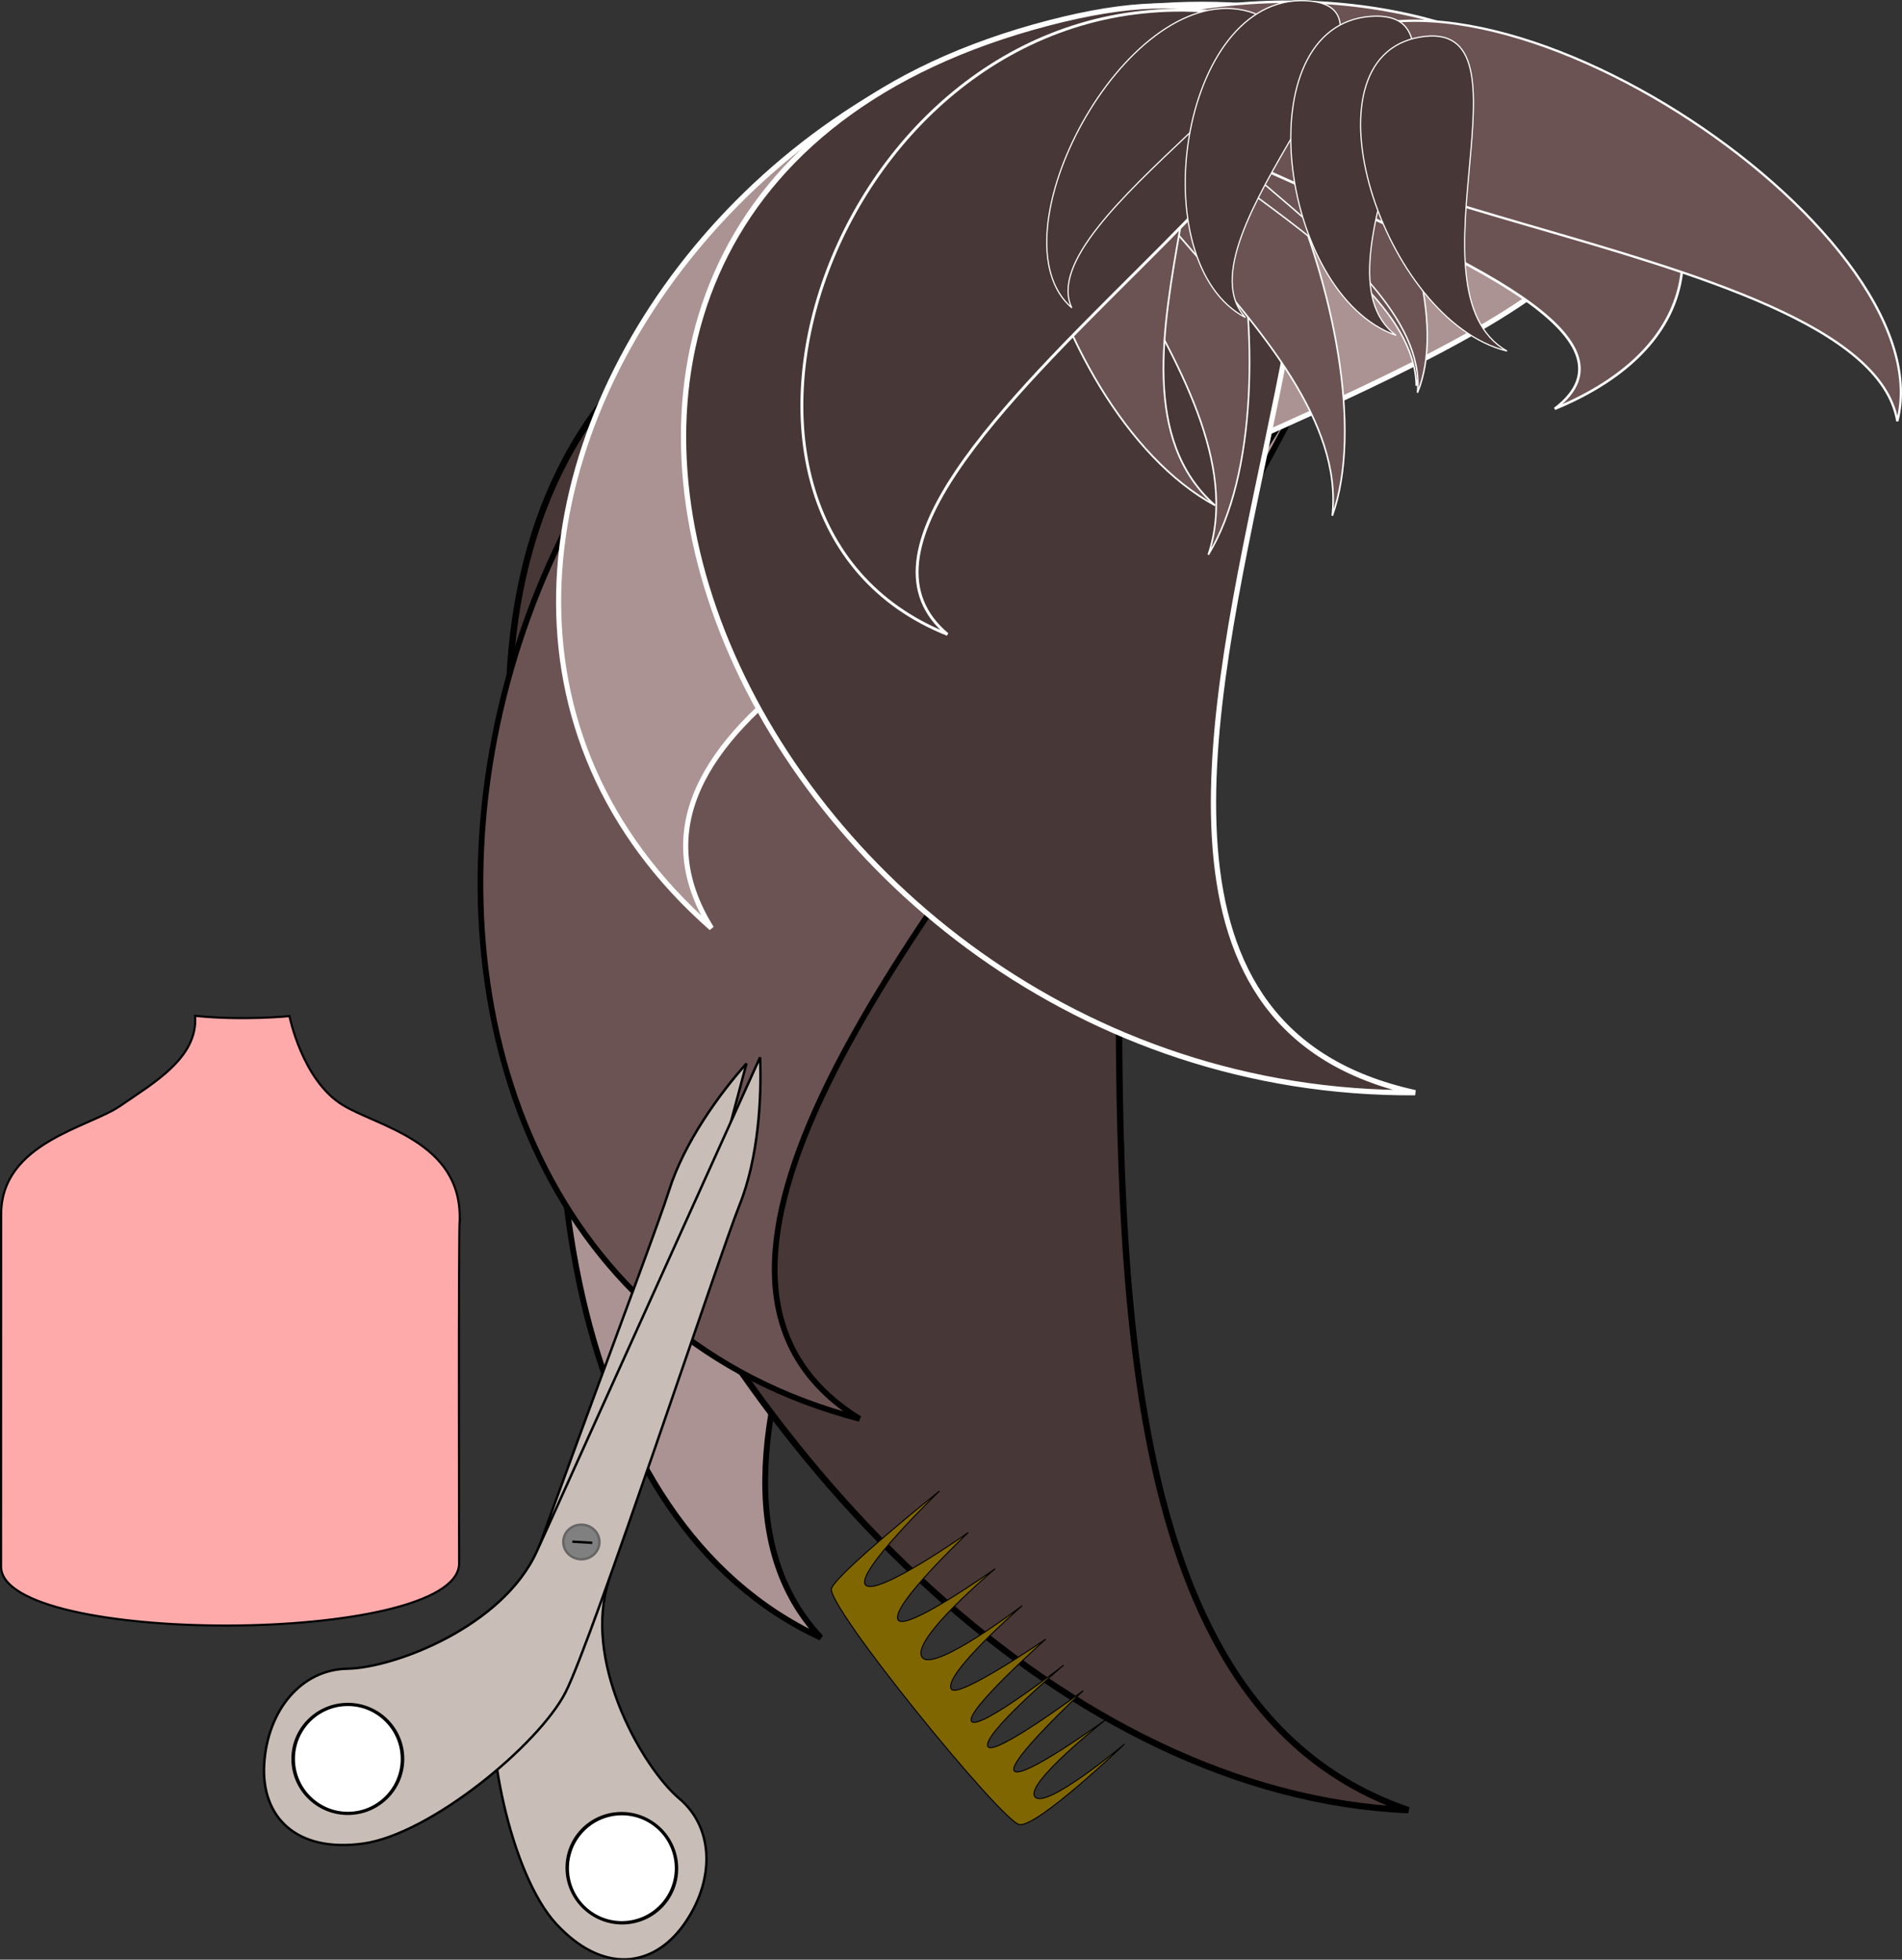 <?xml version="1.0" encoding="UTF-8" standalone="no"?>
<!-- Created with Inkscape (http://www.inkscape.org/) -->

<svg
   xmlns:dc="http://purl.org/dc/elements/1.1/"
   xmlns:cc="http://creativecommons.org/ns#"
   xmlns:rdf="http://www.w3.org/1999/02/22-rdf-syntax-ns#"
   xmlns:svg="http://www.w3.org/2000/svg"
   xmlns="http://www.w3.org/2000/svg"
   xmlns:sodipodi="http://sodipodi.sourceforge.net/DTD/sodipodi-0.dtd"
   xmlns:inkscape="http://www.inkscape.org/namespaces/inkscape"
   width="189.126"
   height="194.84"
   id="svg2"
   version="1.1"
   inkscape:version="0.48.5 r10040"
   sodipodi:docname="coiffure.svg">
  <rect width="100%" height="100%" fill="#333333" stroke="none"/>
  <title
     id="title3032">coiffure</title>
  <defs
     id="defs4">
    <inkscape:perspective
       sodipodi:type="inkscape:persp3d"
       inkscape:vp_x="0 : 526.18109 : 1"
       inkscape:vp_y="0 : 1000 : 0"
       inkscape:vp_z="744.09448 : 526.18109 : 1"
       inkscape:persp3d-origin="372.04724 : 350.78739 : 1"
       id="perspective3240" />
  </defs>
  <sodipodi:namedview
     id="base"
     pagecolor="#ffffff"
     bordercolor="#666666"
     borderopacity="1.0"
     inkscape:pageopacity="0.0"
     inkscape:pageshadow="2"
     inkscape:zoom="3.3090055"
     inkscape:cx="-1.0794329"
     inkscape:cy="35.576054"
     inkscape:document-units="px"
     inkscape:current-layer="layer1"
     showgrid="false"
     inkscape:window-width="1709"
     inkscape:window-height="752"
     inkscape:window-x="85"
     inkscape:window-y="74"
     inkscape:window-maximized="0"
     fit-margin-top="0"
     fit-margin-left="0"
     fit-margin-right="0"
     fit-margin-bottom="0" />
  <g
     inkscape:label="Calque 1"
     inkscape:groupmode="layer"
     id="layer1"
     transform="translate(23.229,-839.928)">
    <path
       style="fill:#ac9393;stroke:#000000;stroke-width:0.58px;stroke-linecap:butt;stroke-linejoin:miter;stroke-opacity:1"
       d="M 58.393,1002.755 C 24.748,966.877 157.994,845.378 96.492,847.013 34.99,848.647 8.629,979.769 58.393,1002.755 z"
       id="path2985"
       inkscape:connector-curvature="0"
       sodipodi:nodetypes="czc" />
    <path
       style="fill:#483737;stroke:#000000;stroke-width:0.633px;stroke-linecap:butt;stroke-linejoin:miter;stroke-opacity:1"
       d="M 116.817,1019.905 C 57.428,999.668 119.979,843.393 55.446,866.69 -9.088,889.988 48.678,1016.953 116.817,1019.905 z"
       id="path2985-3"
       inkscape:connector-curvature="0"
       sodipodi:nodetypes="czc" />
    <path
       style="fill:#806600;stroke:#000000;stroke-width:0.1px;stroke-linecap:butt;stroke-linejoin:miter;stroke-opacity:1"
       d="m 88.551,1013.369 c 0,0 -8.662,8.281 -10.42,7.97 -1.758,-0.31 -19.333,-21.88 -18.673,-23.495 0.66,-1.615 10.731,-9.671 10.731,-9.671 0,0 -8.498,8.185 -7.341,9.351 1.157,1.166 10.208,-5.224 10.208,-5.224 0,0 -7.948,7.479 -6.956,8.717 0.872,1.088 9.624,-5.111 9.624,-5.111 0,0 -8.488,7.091 -7.259,8.801 1.143,1.59 9.951,-5.136 9.951,-5.136 0,0 -7.976,6.932 -7.042,8.308 0.671,0.988 9.382,-4.975 9.382,-4.975 0,0 -8.089,7.185 -7.376,8.17 0.713,0.985 9.167,-5.592 9.167,-5.592 0,0 -8.286,6.984 -7.528,8.112 0.665,0.99 9.458,-5.562 9.458,-5.562 0,0 -7.562,7.025 -6.856,7.966 0.741,0.988 9.121,-5.109 9.121,-5.109 0,0 -8.122,6.37 -7.059,7.691 1.063,1.322 8.867,-5.211 8.867,-5.211 z"
       id="path3236"
       inkscape:connector-curvature="0"
       sodipodi:nodetypes="csscscscscsczcscsczc" />
    <path
       style="fill:#6c5353;stroke:#000000;stroke-width:0.567px;stroke-linecap:butt;stroke-linejoin:miter;stroke-opacity:1"
       d="M 62.245,980.999 C 18.412,953.865 163.137,850.194 90.374,854.435 17.61,858.677 0.706,964.96 62.245,980.999 z"
       id="path2985-3-6"
       inkscape:connector-curvature="0"
       sodipodi:nodetypes="czc" />
    <path
       style="fill:#ac9393;stroke:#ffffff;stroke-width:0.509px;stroke-linecap:butt;stroke-linejoin:miter;stroke-opacity:1"
       d="M 47.514,932.214 C 23,892.822 184.087,873.494 122.954,846.199 61.82,818.903 3.951,893.959 47.514,932.214 z"
       id="path2985-3-7-5"
       inkscape:connector-curvature="0"
       sodipodi:nodetypes="czc" />
    <path
       style="fill:#483737;stroke:#ffffff;stroke-width:0.524px;stroke-linecap:butt;stroke-linejoin:miter;stroke-opacity:1"
       d="M 117.489,948.569 C 62.211,936.453 146.129,823.817 79.51,842.63 12.891,861.442 51.134,948.978 117.489,948.569 z"
       id="path2985-3-7"
       inkscape:connector-curvature="0"
       sodipodi:nodetypes="czc" />
    <path
       style="fill:#ffaaaa;stroke:#000000;stroke-width:0.21px;stroke-linecap:butt;stroke-linejoin:miter;stroke-opacity:1"
       d="m 22.482,961.18 c 0.175,-7.806 -8.245,-9.259 -11.701,-11.424 -3.977,-2.491 -5.229,-8.799 -5.229,-8.799 0,0 -4.572,0.47 -9.381,-0.026 0.332,4.206 -4.299,6.761 -7.394,8.921 -3.113,2.172 -11.89,3.661 -11.892,10.815 l -0.008,35.014 c -0.002,7.892 45.203,7.839 45.547,-0.229 0,0 -0.074,-33.857 0.059,-34.272 z"
       id="path3238"
       inkscape:connector-curvature="0"
       sodipodi:nodetypes="csccssscc" />
    <g
       id="g3054"
       transform="translate(-161.163,-52.022)">
      <g
         transform="matrix(-0.775,-0.633,-0.633,0.775,907.466,309.387)"
         id="g3022-3">
        <g
           style="fill:#c8beb7"
           id="g3203-6"
           transform="matrix(-0.244,0.004,0.004,0.234,216.02,856.291)">
          <path
             sodipodi:nodetypes="zzsssczz"
             inkscape:connector-curvature="0"
             id="path3107-1-9-7"
             d="m 554.774,756.107 c 11.35,22.104 56.011,59.253 83.444,62.761 27.433,3.508 41.51,-12.107 39.78,-34.592 -1.73,-22.485 -15.566,-39.78 -34.592,-39.78 -19.025,0 -63.57,-16.801 -77.956,-48.551 l -94.385,-208.3 c -0.432,16.481 1.237,42.561 9.443,62.753 8.206,20.192 62.915,183.605 74.266,205.709 z"
             style="fill:#c8beb7;stroke:#000000;stroke-width:1px;stroke-linecap:butt;stroke-linejoin:miter;stroke-opacity:1" />
          <path
             transform="matrix(1.457,0,0,1.367,-290.946,-282.791)"
             d="m 656.905,779.518 c 0,9.351 -6.844,16.931 -15.288,16.931 -8.443,0 -15.288,-7.58 -15.288,-16.931 0,-9.351 6.844,-16.931 15.288,-16.931 8.443,0 15.288,7.58 15.288,16.931 z"
             sodipodi:ry="16.930933"
             sodipodi:rx="15.287524"
             sodipodi:cy="779.51813"
             sodipodi:cx="641.61737"
             id="path3111-2-3-5"
             style="fill:#ffffff;stroke:#000000;stroke-width:1;stroke-miterlimit:4;stroke-dasharray:none"
             sodipodi:type="arc" />
        </g>
      </g>
      <g
         transform="translate(110.479,24.788)"
         id="g3022">
        <g
           style="fill:#c8beb7"
           id="g3203"
           transform="matrix(-0.244,0.004,0.004,0.234,216.02,856.291)">
          <path
             sodipodi:nodetypes="zzsssczz"
             inkscape:connector-curvature="0"
             id="path3107-1-9"
             d="m 554.774,756.107 c 11.35,22.104 56.011,59.253 83.444,62.761 27.433,3.508 41.51,-12.107 39.78,-34.592 -1.73,-22.485 -15.566,-39.78 -34.592,-39.78 -19.025,0 -63.57,-16.801 -77.956,-48.551 l -94.385,-208.3 c -0.432,16.481 1.237,42.561 9.443,62.753 8.206,20.192 62.915,183.605 74.266,205.709 z"
             style="fill:#c8beb7;stroke:#000000;stroke-width:1px;stroke-linecap:butt;stroke-linejoin:miter;stroke-opacity:1" />
          <path
             transform="matrix(1.457,0,0,1.367,-290.946,-282.791)"
             d="m 656.905,779.518 c 0,9.351 -6.844,16.931 -15.288,16.931 -8.443,0 -15.288,-7.58 -15.288,-16.931 0,-9.351 6.844,-16.931 15.288,-16.931 8.443,0 15.288,7.58 15.288,16.931 z"
             sodipodi:ry="16.930933"
             sodipodi:rx="15.287524"
             sodipodi:cy="779.51813"
             sodipodi:cx="641.61737"
             id="path3111-2-3"
             style="fill:#ffffff;stroke:#000000;stroke-width:1;stroke-miterlimit:4;stroke-dasharray:none"
             sodipodi:type="arc" />
        </g>
      </g>
      <g
         transform="translate(77.744,58.939)"
         id="g3018">
        <path
           sodipodi:type="arc"
           style="fill:#808080;fill-opacity:1;stroke:#666666;stroke-width:1;stroke-miterlimit:4;stroke-dasharray:none"
           id="path3219"
           sodipodi:cx="241.09679"
           sodipodi:cy="750.76202"
           sodipodi:rx="7.3337426"
           sodipodi:ry="7.3337426"
           d="m 248.431,750.762 c 0,4.05 -3.283,7.334 -7.334,7.334 -4.05,0 -7.334,-3.283 -7.334,-7.334 0,-4.05 3.283,-7.334 7.334,-7.334 4.05,0 7.334,3.283 7.334,7.334 z"
           transform="matrix(-0.187,-0.152,-0.158,0.179,281.704,888.584)" />
        <path
           style="fill:none;stroke:#000000;stroke-width:0.239px;stroke-linecap:butt;stroke-linejoin:miter;stroke-opacity:1"
           d="m 119.08,986.408 -1.978,-0.113"
           id="path3223"
           inkscape:connector-curvature="0" />
      </g>
    </g>
    <path
       style="fill:#6c5353;stroke:#ffffff;stroke-width:0.162px;stroke-linecap:butt;stroke-linejoin:miter;stroke-opacity:1"
       d="m 96.919,895.082 c 6.001,-17.927 -24.513,-41.627 -11.823,-50.247 12.69,-8.621 21.468,34.539 11.823,50.247 z"
       id="path2985-3-7-5-3-3"
       inkscape:connector-curvature="0"
       sodipodi:nodetypes="czc" />
    <path
       style="fill:#6c5353;stroke:#ffffff;stroke-width:0.162px;stroke-linecap:butt;stroke-linejoin:miter;stroke-opacity:1"
       d="m 109.246,891.205 c 2.058,-18.622 -33.014,-37.176 -22.386,-47.678 10.628,-10.501 28.503,30.668 22.386,47.678 z"
       id="path2985-3-7-5-3-3-6"
       inkscape:connector-curvature="0"
       sodipodi:nodetypes="czc" />
    <path
       style="fill:#6c5353;stroke:#ffffff;stroke-width:0.144px;stroke-linecap:butt;stroke-linejoin:miter;stroke-opacity:1"
       d="m 117.592,878.288 c -0.168,-14.693 -37.264,-26.772 -27.941,-35.711 9.323,-8.94 32.002,21.998 27.941,35.711 z"
       id="path2985-3-7-5-3-3-6-7"
       inkscape:connector-curvature="0"
       sodipodi:nodetypes="czc"
       inkscape:transform-center-x="-18.432541"
       inkscape:transform-center-y="32.223644" />
    <path
       style="fill:#6c5353;stroke:#ffffff;stroke-width:0.144px;stroke-linecap:butt;stroke-linejoin:miter;stroke-opacity:1"
       d="m 117.717,878.977 c 1.417,-14.663 -34.277,-28.532 -24.015,-36.99 10.262,-8.458 29.544,23.512 24.015,36.99 z"
       id="path2985-3-7-5-3-3-6-7-5"
       inkscape:connector-curvature="0"
       sodipodi:nodetypes="czc"
       inkscape:transform-center-x="-14.891132"
       inkscape:transform-center-y="33.162854" />
    <path
       style="fill:#6c5353;stroke:#ffffff;stroke-width:0.171px;stroke-linecap:butt;stroke-linejoin:miter;stroke-opacity:1"
       d="m 97.594,890.177 c -14.627,-12.888 8.551,-45.182 -9.325,-47.489 -17.876,-2.307 -8.344,37.937 9.325,47.489 z"
       id="path2985-3-7-5-3-3-6-7-5-3-5"
       inkscape:connector-curvature="0"
       sodipodi:nodetypes="czc"
       inkscape:transform-center-x="-10.40655"
       inkscape:transform-center-y="39.816302" />
    <path
       style="fill:#6c5353;stroke:#ffffff;stroke-width:0.253px;stroke-linecap:butt;stroke-linejoin:miter;stroke-opacity:1"
       d="m 131.368,880.575 c 18.621,-14.124 -76.066,-32.798 -36.687,-39.59 39.379,-6.792 66.619,27.213 36.687,39.59 z"
       id="path2985-3-7-5-3"
       inkscape:connector-curvature="0"
       sodipodi:nodetypes="czc" />
    <path
       style="fill:#483737;stroke:#ffffff;stroke-width:0.286px;stroke-linecap:butt;stroke-linejoin:miter;stroke-opacity:1"
       d="M 70.977,903.001 C 51.703,886.844 132.568,843.047 96.18,840.999 59.791,838.95 41.951,891.403 70.977,903.001 z"
       id="path2985-3-7-6"
       inkscape:connector-curvature="0"
       sodipodi:nodetypes="czc" />
    <path
       style="fill:#483737;stroke:#ffffff;stroke-width:0.118px;stroke-linecap:butt;stroke-linejoin:miter;stroke-opacity:1"
       d="M 83.344,870.533 C 79.138,861.71 112.375,843.536 100.458,840.952 88.541,838.368 75.231,863.544 83.344,870.533 z"
       id="path2985-3-7-6-2"
       inkscape:connector-curvature="0"
       sodipodi:nodetypes="czc" />
    <path
       style="fill:#6c5353;stroke:#ffffff;stroke-width:0.226px;stroke-linecap:butt;stroke-linejoin:miter;stroke-opacity:1"
       d="m 165.431,881.805 c -3.156,-18.903 -74.887,-21.022 -59.176,-35.945 15.711,-14.923 64.121,16.771 59.176,35.945 z"
       id="path2985-3-7-5-3-3-6-7-5-3"
       inkscape:connector-curvature="0"
       sodipodi:nodetypes="czc"
       inkscape:transform-center-x="-40.875241"
       inkscape:transform-center-y="33.804795" />
    <path
       style="fill:#483737;stroke:#ffffff;stroke-width:0.118px;stroke-linecap:butt;stroke-linejoin:miter;stroke-opacity:1"
       d="m 100.607,871.499 c -7.251,-7.872 18.464,-30.944 5.975,-31.5 -12.49,-0.555 -16.357,26.048 -5.975,31.5 z"
       id="path2985-3-7-6-2-9"
       inkscape:connector-curvature="0"
       sodipodi:nodetypes="czc" />
    <path
       style="fill:#483737;stroke:#ffffff;stroke-width:0.118px;stroke-linecap:butt;stroke-linejoin:miter;stroke-opacity:1"
       d="m 115.589,873.271 c -9.246,-6.854 9.845,-32.692 -2.587,-31.709 -12.432,0.983 -9.088,27.618 2.587,31.709 z"
       id="path2985-3-7-6-2-9-1"
       inkscape:connector-curvature="0"
       sodipodi:nodetypes="czc"
       inkscape:transform-center-x="-19.377797"
       inkscape:transform-center-y="27.118908" />
    <path
       style="fill:#483737;stroke:#ffffff;stroke-width:0.118px;stroke-linecap:butt;stroke-linejoin:miter;stroke-opacity:1"
       d="m 126.62,874.832 c -10.484,-5.986 3.482,-33.277 -8.656,-31.215 -12.138,2.063 -3.707,28.181 8.656,31.215 z"
       id="path2985-3-7-6-2-9-2"
       inkscape:connector-curvature="0"
       sodipodi:nodetypes="czc" />
  </g>
</svg>

